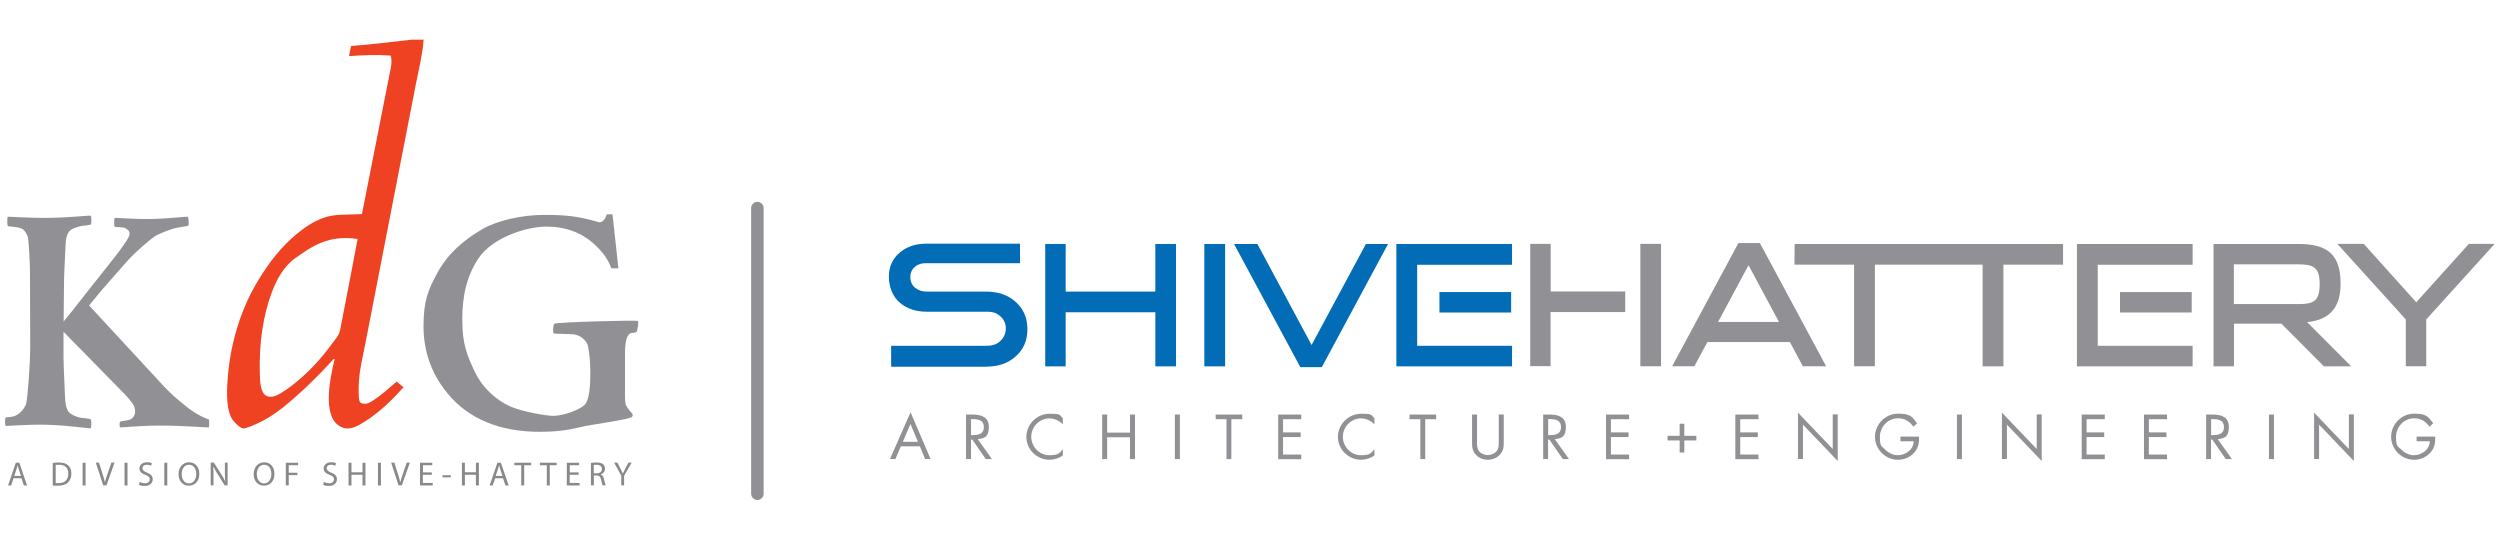 <svg xmlns="http://www.w3.org/2000/svg" id="Layer_1" viewBox="0 0 2200 481.4"><defs><style>      .st0 {        fill: #898989;      }      .st1 {        fill: #ee4223;        fill-rule: evenodd;      }      .st2 {        fill: #919195;      }      .st3 {        fill: #026cb6;      }    </style></defs><g><path class="st2" d="M487.7,365.9c7.6,0,24-5.4,27.7-10.8,3.7-5.4,4.1-18.4,4.1-27.6s-1-18-2.1-23.1c-.7-3.1-4.5-8.4-11.1-9.9-3.2-.8-17.5-.6-18.8-1-1.3-.4-.8-7.2.3-8.6,1.1-1.4,72.5-3.4,73.5-2.4,1,1-.4,8.7-1.2,9.6-.8.9-4.5.9-4.5.9-6,1.5-5.6,15.6-5.6,21.4,0,5.8,0,19.6,0,28.2s-.1,12.1,1.1,14.4c1.2,2.3,3.9,5.7,4.8,6.4.9.7,1.2,2.3.4,3.3-2,2.6-36.5,6.8-46.7,9.4-10.2,2.6-21.6,3.9-34.1,3.9-35.9,0-63.2-11.3-81.8-34-14-17-21-36.6-21-58.9s3.9-31.5,11.8-46.3c9.3-17.5,23.7-29.7,40-39.2,13.6-7.8,35.5-12.5,54-12.5s29.6.9,48.5,6.4c2.1.6,5.3-1.3,7-6.9h5l5.2,47.5h-6.2c-3.1-8-6.7-13.3-14.4-20.6-11-10.5-25.5-16.1-42.8-16.1s-47.4,9.5-59.7,27.9c-10.3,15.5-14.3,32.7-14.3,54.2s4.4,31.7,11.2,46c6.9,14.4,19.7,25.4,31.6,30.4,10.8,4.5,30.7,8.1,38.3,8.1Z"></path><path class="st2" d="M6.9,198.8c-.6-.6-.8-7.2,0-8,.4-.4,18.4,1.2,36.4.9,18-.2,36.1-2.3,36.5-1.9.9.9.7,7.2.2,7.7-.5.5-8.7,1.4-8.7,1.4-4.6,1.4-8.2,1.9-10.7,5.2-3.1,3.9-2.9,11.6-3.1,16.3-.4,7.8-1.2,22.3-1.2,31.4l-.3,31.1c1.6-1.7,9.2-11.4,17.6-22.1,22.7-28.9,29.8-37.3,33.3-42.5,2.4-3.5,7.1-9.6,7.1-12.3s-.6-3.1-3.2-4.9c-2.6-1.8-9-.9-9.8-1.6-.8-.8-.7-7,0-7.7.4-.4,16.2,1.2,32,.9,15.9-.3,31.7-2.4,32.2-1.9.9.9,1.1,7,.5,7.7-.7.7-10.3,1.7-13.2,2.7-2.9,1-12.4,4.1-16.6,7-4.2,2.9-15.5,12.6-21.6,19-1.8,1.8-10.3,11.6-25,28.4l-10.9,13.2,61.8,66.8c9.9,11.2,16.5,16.2,22.7,21.3,4.4,3.6,11.8,9.1,20.8,12.2.5.2.6,6.4,0,7-.3.3-22.3-1.6-42.8-1.6-18,0-34.9,1.9-35.2,1.6-.6-.6-.7-4.2,0-5,.7-.7,8.1-.9,10.1-2.6,2.1-1.8,3.1-3.7,3.1-5.9s-.4-4.1-1.2-5.8c-.8-1.7-3.3-4.9-7.6-9.6l-54.2-55.2v22c0,9.4,1.3,31.3,1.3,34.5,0,5.7,1.2,11.5,3.2,13.9,2.2,2.6,6.7,4.5,10.9,5.3,0,0,7.8.6,8.5,1.3.8.8.8,7.1,0,7.9-.4.4-18.8-2.5-38.1-3.1-17.7-.5-36.4,1.3-36.7,1-.7-.7-.8-6.6,0-7.3.7-.7,2.2,0,6.6-1,4.4-1,9.6-5.9,11.3-11,1.5-4.2,3.7-37.7,3.7-48.8l-.2-66.3c0-9.4-1.1-26.3-1.6-30.7-.3-2.3-2.8-7.1-5.5-8.4-4-2-12-1.8-12.6-2.4Z"></path><path class="st1" d="M361.5,34.9h11.3c-.9,13-4.2,25.7-6.7,38.5-15,77.4-29.9,152.8-44.5,228.5-2.5,12.9-6,25.9-6,39.9s1,12.8,5.1,13.5c2.8.4,6.3-2,8.4-3.4,7.4-4.8,14.3-11.5,20-16.1,2,1.7,4,3.4,6,5-9.3,10.4-20.6,21.6-33.2,29.6-4.7,3-12.1,8.1-19,6.3-20.3-5.6-13.1-41.7-8.4-60.6-1-.7-1.7.8-2.2,1.2-.7.7-1.5,1.7-2.2,2.4-10.1,11-20.4,21.1-31.5,30.8-9.1,8-19.4,16.3-31.5,21.9-2.7,1.2-10.4,4.8-13.2,4.6-2.5-.2-7-4.7-8.9-7.2-5.9-7.8-5.7-23.5-4.6-37.3,2.7-34.2,13.1-63.1,26.7-85.6,9.5-15.7,20.3-29.7,33.9-40.9,6.9-5.7,14.3-10.9,23.3-14.2,10.1-3.7,21.1-2.7,34.2-3.4,8.1-40.1,16.1-82.3,24.1-122.2,1.1-5.5,2.9-11.6,1.2-17.3-11.9-.9-25-.4-36.6.5.5-3,1-6.1,1.7-8.9,18-1.4,35.3-3.5,52.7-5.5M260.5,226.6c-10.9,7.8-17,19.1-21.6,31.5-7.1,19.1-10.9,43.1-10.3,69.3.2,7.9.3,18,5.8,20.9,3.8,2.1,8.9,0,12.5-2.2,3.4-2,6.4-4.1,8.9-6,14.5-11,26.3-23.7,36.8-38.2,2.1-2.9,4.9-5.9,6-9.1,1.1-3,1.5-6.7,2.2-10.1,4.8-24.5,9.2-47.6,13.9-72.4-25.5-3.8-40,6.3-54.1,16.4"></path></g><g><path class="st2" d="M1827.7,322.4v-107.7h101.8v18.3h-83.5v71.3h83.5v18.1h-101.8Z"></path><path class="st2" d="M1865.6,275v-18h63.1v18h-63.1Z"></path><path class="st3" d="M1016.7,322.4v-47.6h-78.9v47.6h-18v-107.7h18v41.9h78.9v-41.9h18.2v107.7h-18.2Z"></path><path class="st3" d="M1059.8,322.4v-107.7h18.3v107.7h-18.3Z"></path><path class="st3" d="M1086.7,216.1l-.7-1.4h20.5l47.7,88.9,47.8-88.9h19.5l-58.3,108.4h-18.9l-57.6-107"></path><path class="st3" d="M1228.8,322.4v-107.7h101.8v18.3h-83.5v71.3h83.5v18.1h-101.8Z"></path><path class="st2" d="M1443.5,322.3v-107.7h18.2v107.7h-18.2ZM1346.6,322.3v-107.7h18v41.9h65.6v17.2c0,0,0,.9,0,.9h-65.7v47.6h-18Z"></path><path class="st2" d="M1586.5,322.3l-11.4-21.3h-72.6l-11.2,20.8-.3.5h-19.5l58.3-108.4h18.9l58.3,108.4h-20.5ZM1511.9,283.3h53.6l-26.8-49.9-26.8,49.9h0Z"></path><polygon class="st2" points="1702.3 214.7 1702.3 214.7 1579.3 214.7 1579.1 232.9 1631.6 232.9 1631.6 322.3 1649.9 322.3 1649.9 232.9 1744.7 232.9 1744.7 322.4 1763 322.4 1763 232.9 1815.5 232.9 1815.5 214.7 1702.3 214.7"></polygon><path class="st2" d="M2067.4,320.8l1.6,1.6h-23.9l-37.5-37.6h-41.7v37.6h-18v-107.7h74.7c12.6,0,21.9,2.2,28.1,7.8h0c6.2,5.6,9,14.4,9,27.1h0c.1,21.2-9.8,31.9-29.4,33.9h0l37.2,37.3M2021.6,267.6c.2,0,.4,0,.6,0h0c6.9,0,11.7-.6,14.6-3h0c2.9-2.3,4.5-6.5,4.5-14.4h0c0-8-1.5-12.3-4.6-14.6h0c-3-2.4-8.1-3-15.4-3h-55.5v35h55.8"></path><path class="st2" d="M2058.2,216.2l-1.4-1.6h23.3l46.2,51.4,46.3-51.4h22.7l-60.2,66.5v41.2h-18v-41.2s-58.8-64.9-58.8-64.9"></path><path class="st3" d="M1266.7,275v-18h63.1v18h-63.1Z"></path><path class="st3" d="M784.2,322.5v-16.9c0,0,0-1.3,0-1.3h80.4c.8,0,1.5,0,2.2,0h0c4.5,0,7.5-.2,11-2.3h0c4.7-3.1,7.3-7.5,7.3-12.8h0v-.2h0v-.2h0c0-5.2-2.7-9.6-7.4-12.4h0c-3.1-1.9-6.4-2.1-10.1-2.1h0c-.9,0-1.7,0-2.6,0h-49.6c-9.4,0-17.1-2.6-23.3-7.7h0c-6.7-5.6-9.8-14.1-9.9-23.1h0c0-8.9,3.3-16,9.9-21.5h0c6.2-5.1,13.9-7.6,23.3-7.6h82.2v17.2h-82.3c-4,0-7.1.7-9.8,2.9h0c-2.8,2.2-4.4,5.4-4.4,9.1h0s0,0,0,.3h0s0,0,0,.1h0c0,3.8,1.6,7.3,4.4,9.4h0c2.8,2.1,6,3.2,9.8,3.2h52.2c10.4,0,19,2.7,25.9,8.7h0c6.9,6,10.4,13.6,10.7,23.2h0v1.3c0,10.2-3.6,18.1-10.8,24.3h0c-6.8,5.7-14.2,8.4-25.9,8.6h-83.1Z"></path><g><path class="st2" d="M792.7,392.8l-4.7,11.1h-4.8l18.1-41.1,17.6,41.1h-4.8l-4.6-11.1h-16.7ZM801.2,373.1l-6.7,15.7h13.3l-6.6-15.7Z"></path><path class="st2" d="M854.5,404h-4.4v-39.2h5.7c7.4,0,14.4,2,14.4,10.8s-3.8,10.3-9.8,10.8l12.5,17.6h-5.4l-11.9-17.2h-1.1v17.2ZM854.5,382.9h1.4c4.9,0,9.9-.9,9.9-7s-4.7-7.1-10-7.1h-1.3v14.1Z"></path><path class="st2" d="M935.3,373.4c-3.1-3.2-7.4-5.2-12-5.2-8.7,0-15.8,7.6-15.8,16.2s7.1,16.2,15.9,16.2,8.7-2.1,11.9-5.2v5.4c-3.4,2.4-7.5,3.8-11.7,3.8-11.1,0-20.4-9-20.4-20.1s9.2-20.4,20.4-20.4,8.2,1.2,11.7,3.8v5.4Z"></path><path class="st2" d="M994.4,380.7v-15.9h4.4v39.2h-4.4v-19.2h-20.1v19.2h-4.4v-39.2h4.4v15.9h20.1Z"></path><path class="st2" d="M1038.3,404h-4.4v-39.2h4.4v39.2Z"></path><path class="st2" d="M1083.7,404h-4.4v-35.1h-9.5v-4.1h23.4v4.1h-9.6v35.1Z"></path><path class="st2" d="M1124.8,364.8h20.3v4.1h-16v11.6h15.5v4.1h-15.5v15.4h16v4.1h-20.3v-39.2Z"></path><path class="st2" d="M1209.5,373.4c-3.1-3.2-7.4-5.2-12-5.2-8.7,0-15.8,7.6-15.8,16.2s7.1,16.2,15.9,16.2,8.7-2.1,11.9-5.2v5.4c-3.4,2.4-7.5,3.8-11.7,3.8-11.1,0-20.4-9-20.4-20.1s9.2-20.4,20.4-20.4,8.2,1.2,11.7,3.8v5.4Z"></path><path class="st2" d="M1254.3,404h-4.4v-35.1h-9.5v-4.1h23.4v4.1h-9.6v35.1Z"></path><path class="st2" d="M1299.7,388.1c0,2.9-.1,6.2,1.7,8.7,1.7,2.4,5,3.7,7.9,3.7s5.9-1.3,7.7-3.5c2.1-2.5,1.9-5.9,1.9-9v-23.3h4.4v24.5c0,4.3-.3,7.6-3.4,10.9-2.7,2.9-6.6,4.5-10.6,4.5s-7.5-1.4-10.1-4c-3.4-3.3-3.8-6.9-3.8-11.3v-24.5h4.4v23.3Z"></path><path class="st2" d="M1362.4,404h-4.4v-39.2h5.7c7.4,0,14.3,2,14.3,10.8s-3.8,10.3-9.8,10.8l12.5,17.6h-5.4l-11.9-17.2h-1.1v17.2ZM1362.4,382.9h1.4c4.9,0,9.9-.9,9.9-7s-4.7-7.1-10-7.1h-1.3v14.1Z"></path><path class="st2" d="M1413.3,364.8h20.3v4.1h-16v11.6h15.5v4.1h-15.5v15.4h16v4.1h-20.3v-39.2Z"></path><path class="st2" d="M1482.2,372.9v10.6h10.6v4.1h-10.6v10.6h-4.1v-10.6h-10.6v-4.1h10.6v-10.6h4.1Z"></path><path class="st2" d="M1527.1,364.8h20.3v4.1h-16v11.6h15.5v4.1h-15.5v15.4h16v4.1h-20.3v-39.2Z"></path><path class="st2" d="M1582.2,363.1l30.6,32v-30.4h4.4v41l-30.6-32v30.2h-4.4v-40.9Z"></path><path class="st2" d="M1688.8,384.3c.1,5.3-.5,9.7-4.1,13.8-3.6,4.2-9,6.5-14.5,6.5-11,0-20.2-9.1-20.2-20.2s9.1-20.4,20.4-20.4,12.4,3.1,16.6,8.5l-3.2,3c-3.3-4.6-7.7-7.4-13.5-7.4-8.9,0-16,7.5-16,16.4s1.7,8.1,4.6,11.1c2.9,2.9,7,5,11.1,5,6.8,0,14-5,14-12.3h-11.6v-4.1h16.3Z"></path><path class="st2" d="M1726.5,404h-4.4v-39.2h4.4v39.2Z"></path><path class="st2" d="M1761.7,363.1l30.6,32v-30.4h4.4v41l-30.6-32v30.2h-4.4v-40.9Z"></path><path class="st2" d="M1831.9,364.8h20.3v4.1h-16v11.6h15.5v4.1h-15.5v15.4h16v4.1h-20.3v-39.2Z"></path><path class="st2" d="M1886.7,364.8h20.3v4.1h-16v11.6h15.5v4.1h-15.5v15.4h16v4.1h-20.3v-39.2Z"></path><path class="st2" d="M1945.8,404h-4.4v-39.2h5.7c7.4,0,14.3,2,14.3,10.8s-3.8,10.3-9.8,10.8l12.5,17.6h-5.4l-11.9-17.2h-1.1v17.2ZM1945.8,382.9h1.4c4.9,0,9.9-.9,9.9-7s-4.7-7.1-10-7.1h-1.3v14.1Z"></path><path class="st2" d="M2001.1,404h-4.4v-39.2h4.4v39.2Z"></path><path class="st2" d="M2036.4,363.1l30.6,32v-30.4h4.4v41l-30.6-32v30.2h-4.4v-40.9Z"></path><path class="st2" d="M2143,384.3c.1,5.3-.5,9.7-4.1,13.8-3.6,4.2-9,6.5-14.5,6.5-11,0-20.2-9.1-20.2-20.2s9.1-20.4,20.4-20.4,12.4,3.1,16.6,8.5l-3.2,3c-3.3-4.6-7.7-7.4-13.5-7.4-8.9,0-16,7.5-16,16.4s1.7,8.1,4.6,11.1c2.9,2.9,7,5,11.1,5,6.8,0,14-5,14-12.3h-11.6v-4.1h16.3Z"></path></g></g><path class="st2" d="M666.5,440c-3,0-5.5-2.5-5.5-5.5v-251.4c0-3,2.5-5.5,5.5-5.5s5.5,2.5,5.5,5.5v251.4c0,3-2.5,5.5-5.5,5.5Z"></path><g><path class="st0" d="M11.9,420.9l-2.1,6.3h-2.7l6.8-20h3.1l6.8,20h-2.8l-2.1-6.3h-7.1ZM18.5,418.8l-2-5.8c-.4-1.3-.7-2.5-1-3.6h0c-.3,1.2-.6,2.4-1,3.6l-2,5.8h6Z"></path><path class="st0" d="M46.4,407.4c1.6-.2,3.4-.4,5.5-.4,3.7,0,6.3.9,8.1,2.5,1.8,1.6,2.8,3.9,2.8,7.2s-1,5.9-2.9,7.8c-1.9,1.9-5,2.9-8.8,2.9s-3.4,0-4.7-.2v-19.7ZM49,425.1c.7.1,1.6.1,2.6.1,5.5,0,8.5-3.1,8.5-8.5,0-4.7-2.6-7.7-8.1-7.7s-2.3.1-3,.3v15.8Z"></path><path class="st0" d="M75.3,407.2v20h-2.6v-20h2.6Z"></path><path class="st0" d="M90.8,427.1l-6.5-20h2.8l3.1,9.8c.9,2.7,1.6,5.1,2.1,7.5h0c.6-2.3,1.4-4.8,2.3-7.4l3.4-9.9h2.8l-7.1,20h-2.8Z"></path><path class="st0" d="M112.2,407.2v20h-2.6v-20h2.6Z"></path><path class="st0" d="M123,424c1.2.7,2.8,1.3,4.6,1.3,2.6,0,4.2-1.4,4.2-3.4s-1.1-2.9-3.8-4c-3.3-1.2-5.3-2.8-5.3-5.7s2.6-5.4,6.5-5.4,3.5.5,4.4,1l-.7,2.1c-.7-.4-2-.9-3.8-.9-2.7,0-3.8,1.6-3.8,3s1.2,2.8,4,3.9c3.4,1.3,5.1,2.9,5.1,5.9s-2.3,5.8-7,5.8-4-.6-5.1-1.3l.7-2.2Z"></path><path class="st0" d="M147.2,407.2v20h-2.6v-20h2.6Z"></path><path class="st0" d="M175.4,416.9c0,6.9-4.2,10.5-9.3,10.5s-9-4.1-9-10.1,3.9-10.5,9.3-10.5,9,4.2,9,10.1ZM159.9,417.3c0,4.3,2.3,8.1,6.4,8.1s6.4-3.8,6.4-8.3-2.1-8.1-6.4-8.1-6.4,3.9-6.4,8.3Z"></path><path class="st0" d="M185.4,427.1v-20h2.8l6.4,10.1c1.5,2.3,2.6,4.4,3.6,6.5h0c-.2-2.7-.3-5.1-.3-8.2v-8.4h2.4v20h-2.6l-6.3-10.1c-1.4-2.2-2.7-4.5-3.7-6.7h0c.1,2.6.2,5,.2,8.3v8.5h-2.4Z"></path><path class="st0" d="M241.5,416.9c0,6.9-4.2,10.5-9.3,10.5s-9-4.1-9-10.1,3.9-10.5,9.3-10.5,9,4.2,9,10.1ZM226,417.3c0,4.3,2.3,8.1,6.4,8.1s6.4-3.8,6.4-8.3-2.1-8.1-6.4-8.1-6.4,3.9-6.4,8.3Z"></path><path class="st0" d="M251.5,407.2h10.8v2.2h-8.2v6.6h7.6v2.1h-7.6v9h-2.6v-20Z"></path><path class="st0" d="M285.1,424c1.2.7,2.8,1.3,4.6,1.3,2.6,0,4.2-1.4,4.2-3.4s-1.1-2.9-3.8-4c-3.3-1.2-5.3-2.8-5.3-5.7s2.6-5.4,6.5-5.4,3.5.5,4.4,1l-.7,2.1c-.7-.4-2-.9-3.8-.9-2.7,0-3.8,1.6-3.8,3s1.2,2.8,4,3.9c3.4,1.3,5.1,2.9,5.1,5.9s-2.3,5.8-7,5.8-4-.6-5.1-1.3l.7-2.2Z"></path><path class="st0" d="M309.3,407.2v8.4h9.7v-8.4h2.6v20h-2.6v-9.4h-9.7v9.4h-2.6v-20h2.6Z"></path><path class="st0" d="M335.2,407.2v20h-2.6v-20h2.6Z"></path><path class="st0" d="M350.7,427.1l-6.5-20h2.8l3.1,9.8c.9,2.7,1.6,5.1,2.1,7.5h0c.6-2.3,1.4-4.8,2.3-7.4l3.4-9.9h2.8l-7.1,20h-2.8Z"></path><path class="st0" d="M379.9,417.8h-7.8v7.2h8.7v2.2h-11.2v-20h10.8v2.2h-8.2v6.3h7.8v2.1Z"></path><path class="st0" d="M396.7,418.2v1.9h-7.3v-1.9h7.3Z"></path><path class="st0" d="M409.1,407.2v8.4h9.7v-8.4h2.6v20h-2.6v-9.4h-9.7v9.4h-2.6v-20h2.6Z"></path><path class="st0" d="M435.7,420.9l-2.1,6.3h-2.7l6.8-20h3.1l6.8,20h-2.8l-2.1-6.3h-7.1ZM442.2,418.8l-2-5.8c-.4-1.3-.7-2.5-1-3.6h0c-.3,1.2-.6,2.4-1,3.6l-2,5.8h6Z"></path><path class="st0" d="M458.7,409.4h-6.1v-2.2h14.8v2.2h-6.1v17.8h-2.6v-17.8Z"></path><path class="st0" d="M481.2,409.4h-6.1v-2.2h14.8v2.2h-6.1v17.8h-2.6v-17.8Z"></path><path class="st0" d="M509.1,417.8h-7.8v7.2h8.7v2.2h-11.2v-20h10.8v2.2h-8.2v6.3h7.8v2.1Z"></path><path class="st0" d="M520,407.4c1.3-.3,3.2-.4,5-.4,2.8,0,4.5.5,5.8,1.6,1,.9,1.6,2.3,1.6,3.8,0,2.6-1.7,4.4-3.8,5.1h0c1.5.6,2.5,2,2.9,4.1.7,2.8,1.1,4.7,1.5,5.5h-2.7c-.3-.6-.8-2.3-1.3-4.8-.6-2.8-1.7-3.8-4-3.9h-2.4v8.7h-2.6v-19.7ZM522.6,416.5h2.6c2.8,0,4.5-1.5,4.5-3.8s-1.9-3.7-4.6-3.7c-1.2,0-2.1.1-2.6.2v7.3Z"></path><path class="st0" d="M546.7,427.1v-8.5l-6.3-11.5h2.9l2.8,5.5c.8,1.5,1.4,2.7,2,4.1h0c.6-1.3,1.2-2.6,2-4.1l2.9-5.5h2.9l-6.7,11.5v8.5h-2.6Z"></path></g></svg>